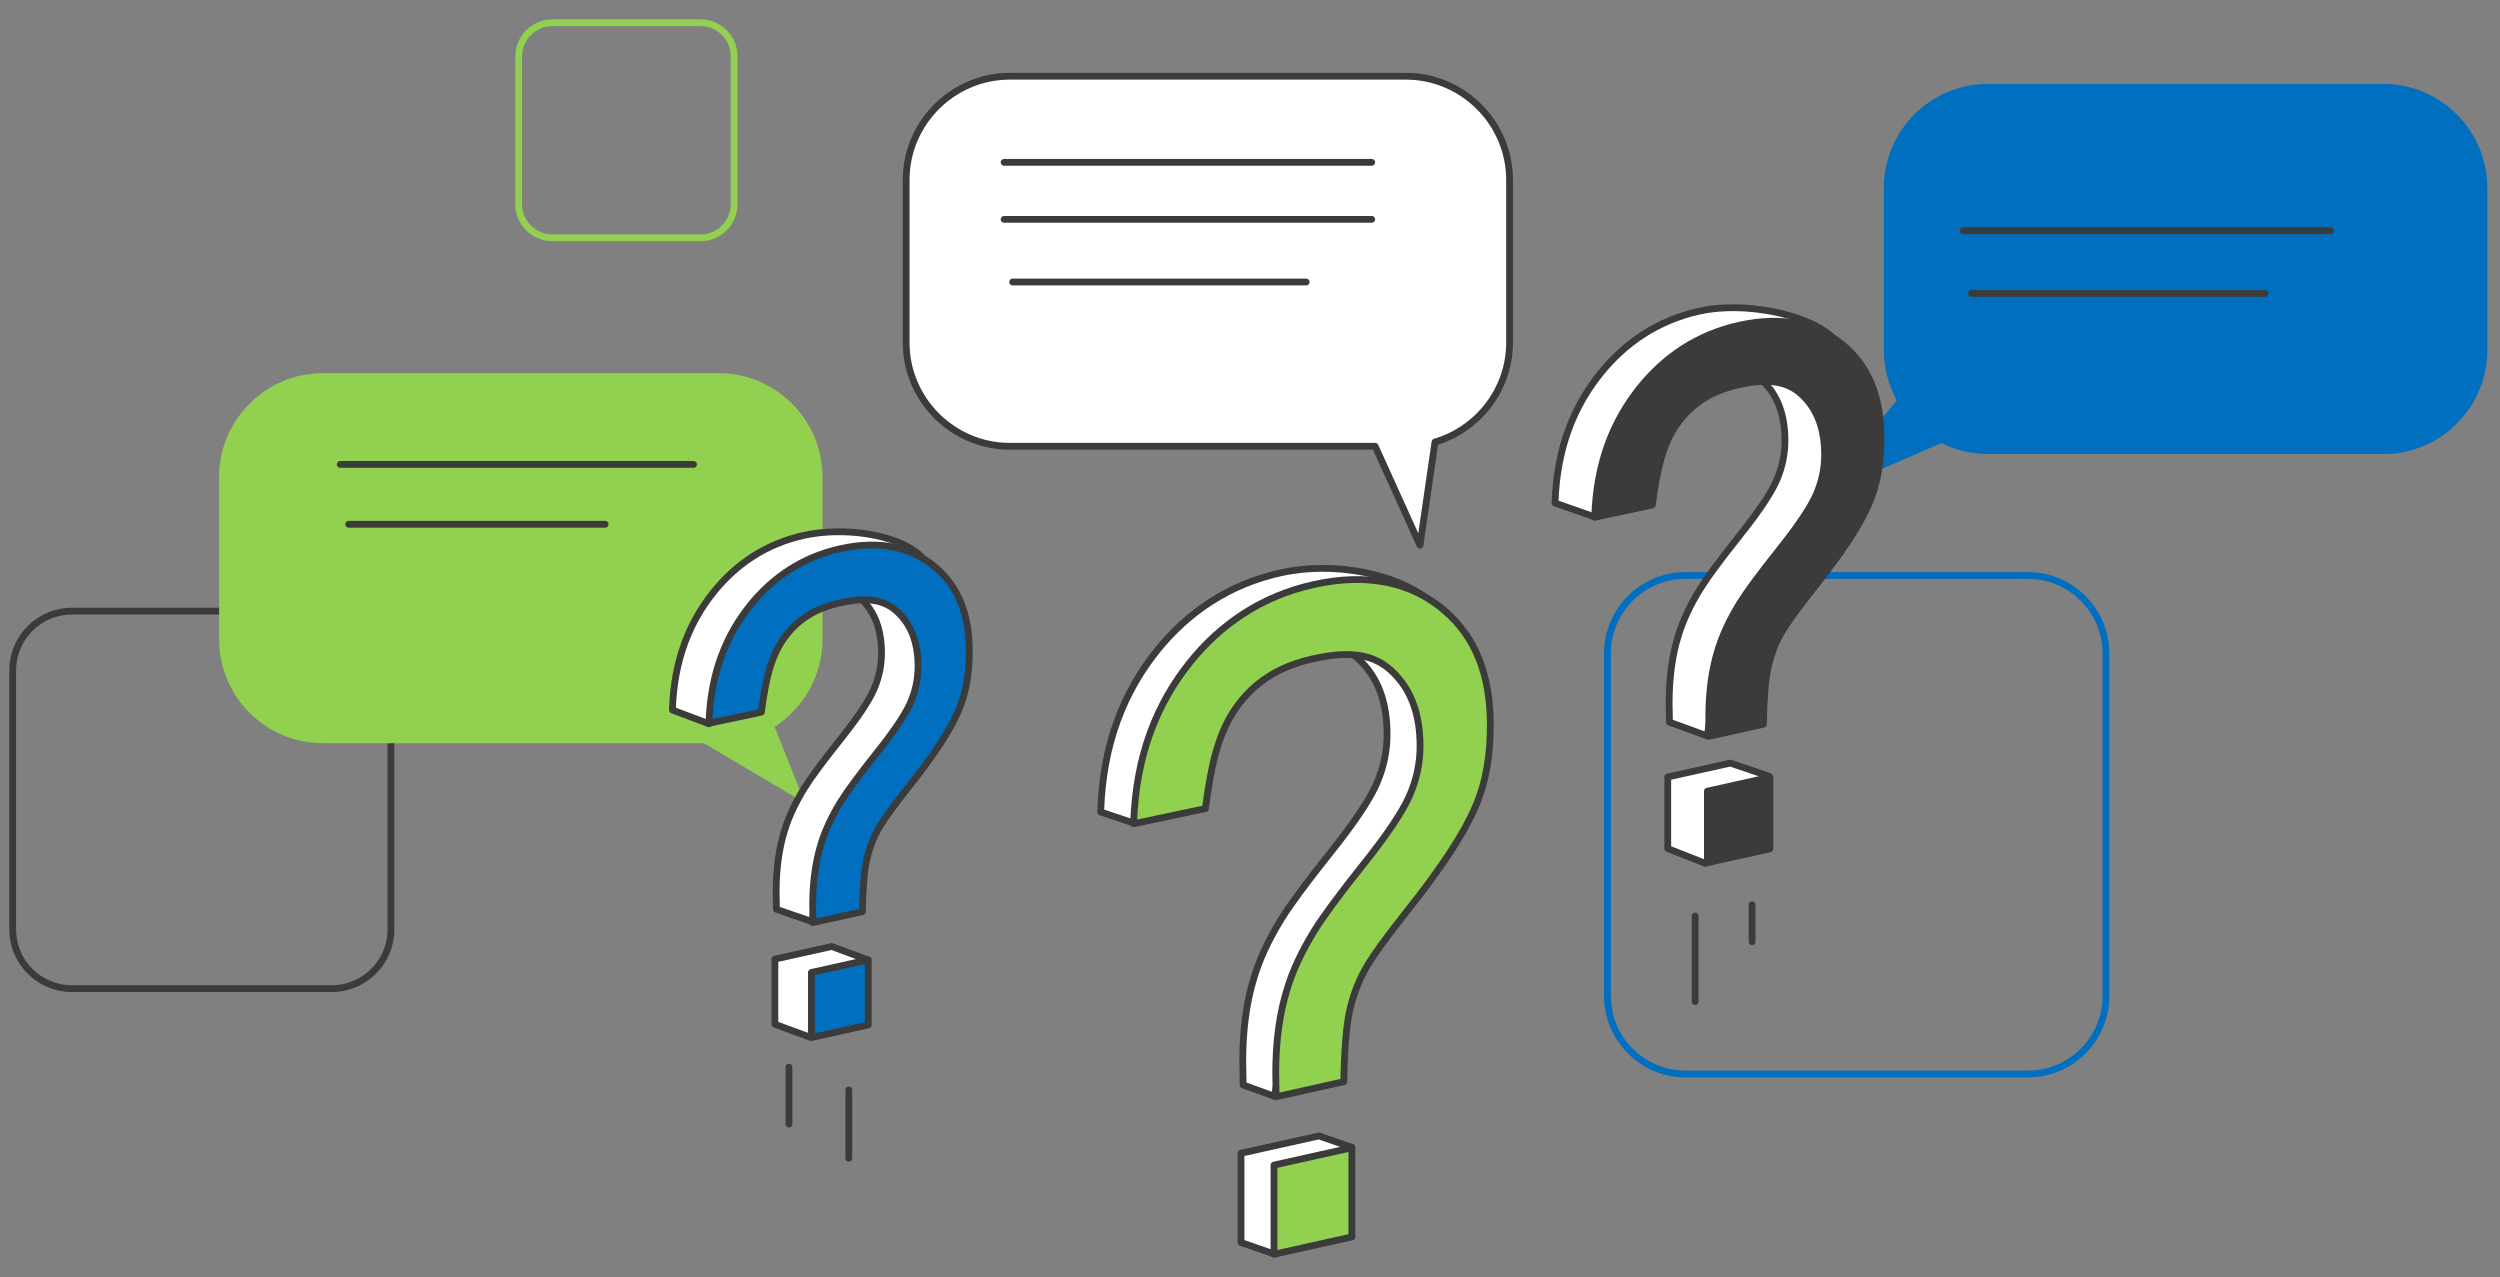 <?xml version="1.0" encoding="utf-8"?>
<!-- Generator: Adobe Illustrator 24.1.2, SVG Export Plug-In . SVG Version: 6.00 Build 0)  -->
<svg version="1.1" id="Layer_1" xmlns="http://www.w3.org/2000/svg" xmlns:xlink="http://www.w3.org/1999/xlink" x="0px" y="0px"
	 viewBox="0 0 648 331" style="enable-background:new 0 0 648 331;" xml:space="preserve">
<rect x="0" y="0" width="648" height="331" fill="#808080" stroke="none"/>
<style type="text/css">
	.st0{fill:none;stroke:#92D050;stroke-width:1.762;stroke-linecap:round;stroke-linejoin:round;stroke-miterlimit:10;}
	.st1{fill:#3B3B3B;}
	.st2{fill:#006FC0;stroke:#3B3B3B;stroke-width:1.762;stroke-linecap:round;stroke-linejoin:round;stroke-miterlimit:10;}
	.st3{fill:#3B3B3B;stroke:#3B3B3B;stroke-width:1.762;stroke-linecap:round;stroke-linejoin:round;stroke-miterlimit:10;}
	.st4{fill:#FFFFFF;stroke:#3B3B3B;stroke-width:1.762;stroke-linecap:round;stroke-linejoin:round;stroke-miterlimit:10;}
	.st5{fill:#92D050;stroke:#3B3B3B;stroke-width:1.762;stroke-linecap:round;stroke-linejoin:round;stroke-miterlimit:10;}
	.st6{fill:none;stroke:#3B3B3B;stroke-width:1.762;stroke-linecap:round;stroke-linejoin:round;stroke-miterlimit:10;}
	.st7{fill:none;stroke:#FFFFFF;stroke-width:1.762;stroke-linecap:round;stroke-linejoin:round;stroke-miterlimit:10;}
	.st8{fill:none;stroke:#006FC0;stroke-width:1.762;stroke-linecap:round;stroke-linejoin:round;stroke-miterlimit:10;}
	.st9{fill:#92D050;}
	.st10{fill:#FFFFFF;}
	.st11{fill:#0A66AA;stroke:#3B3B3B;stroke-width:1.762;stroke-linecap:round;stroke-linejoin:round;stroke-miterlimit:10;}
	.st12{fill:none;}
	.st13{fill:#006FC0;}
	.st14{fill:none;stroke:#006FC0;stroke-width:1.533;stroke-linecap:round;stroke-linejoin:round;stroke-miterlimit:10;}
	.st15{fill:#006FC0;stroke:#3B3B3B;stroke-width:1.533;stroke-linecap:round;stroke-linejoin:round;stroke-miterlimit:10;}
	.st16{fill:#3B3B3B;stroke:#3B3B3B;stroke-width:1.533;stroke-linecap:round;stroke-linejoin:round;stroke-miterlimit:10;}
	.st17{fill:none;stroke:#FFFFFF;stroke-width:1.533;stroke-linecap:round;stroke-linejoin:round;stroke-miterlimit:10;}
	.st18{fill:none;stroke:#92D050;stroke-width:1.533;stroke-linecap:round;stroke-linejoin:round;stroke-miterlimit:10;}
	.st19{fill:none;stroke:#3B3B3B;stroke-width:1.533;stroke-linecap:round;stroke-linejoin:round;stroke-miterlimit:10;}
	.st20{fill:#92D050;stroke:#3B3B3B;stroke-width:1.533;stroke-linecap:round;stroke-linejoin:round;stroke-miterlimit:10;}
	.st21{fill:#FFFFFF;stroke:#3B3B3B;stroke-width:1.533;stroke-linecap:round;stroke-linejoin:round;stroke-miterlimit:10;}
	.st22{fill:#FFFFFF;stroke:#3B3B3B;stroke-width:1.883;stroke-linecap:round;stroke-linejoin:round;stroke-miterlimit:10;}
	.st23{fill-rule:evenodd;clip-rule:evenodd;fill:#3B3B3B;}
	.st24{fill-rule:evenodd;clip-rule:evenodd;fill:#92D050;}
	.st25{fill:none;stroke:#3B3B3B;stroke-width:1.883;stroke-linecap:round;stroke-linejoin:round;stroke-miterlimit:10;}
	.st26{fill:none;stroke:#92D050;stroke-width:1.883;stroke-linecap:round;stroke-linejoin:round;stroke-miterlimit:10;}
	.st27{fill-rule:evenodd;clip-rule:evenodd;fill:#3B3B3B;stroke:#FFFFFF;stroke-width:1.883;stroke-miterlimit:10;}
	.st28{fill:none;stroke:#3B3B3B;stroke-width:2.559;stroke-linecap:round;stroke-linejoin:round;stroke-miterlimit:10;}
	.st29{fill:none;stroke:#006FC0;stroke-width:2.559;stroke-linecap:round;stroke-linejoin:round;stroke-miterlimit:10;}
	.st30{fill:none;stroke:#92D050;stroke-width:2.559;stroke-linecap:round;stroke-linejoin:round;stroke-miterlimit:10;}
	.st31{fill:none;stroke:#3B3B3B;stroke-width:1.762;stroke-linecap:round;stroke-miterlimit:10;}
	.st32{fill:none;stroke:#3B3B3B;stroke-width:2.299;stroke-linecap:round;stroke-linejoin:round;stroke-miterlimit:10;}
	.st33{fill:#92D050;stroke:#3B3B3B;stroke-width:2.299;stroke-linecap:round;stroke-linejoin:round;stroke-miterlimit:10;}
	.st34{fill:none;stroke:#3B3B3B;stroke-width:2.299;stroke-linecap:round;stroke-miterlimit:10;}
	.st35{fill:none;stroke:#3B3B3B;stroke-width:2.3;stroke-linecap:round;stroke-linejoin:round;stroke-miterlimit:10;}
	.st36{fill:none;stroke:#3B3B3B;stroke-width:2.3;stroke-linecap:round;stroke-miterlimit:10;}
	.st37{fill:none;stroke:#3B3B3B;stroke-width:2.285;stroke-linecap:round;stroke-miterlimit:10;}
	.st38{fill:none;stroke:#3B3B3B;stroke-width:2.285;stroke-linecap:round;stroke-linejoin:round;stroke-miterlimit:10;}
	.st39{fill:none;stroke:#3B3B3B;stroke-width:1.143;stroke-linecap:round;stroke-linejoin:round;stroke-miterlimit:10;}
	.st40{enable-background:new    ;}
	.st41{fill:none;stroke:#3B3B3B;stroke-width:2.257;stroke-linecap:round;stroke-linejoin:round;stroke-miterlimit:10;}
	.st42{fill:none;stroke:#3B3B3B;stroke-width:2.831;stroke-linecap:round;stroke-linejoin:round;stroke-miterlimit:10;}
	.st43{fill:#FFFFFF;stroke:#3B3B3B;stroke-width:2.831;stroke-linecap:round;stroke-linejoin:round;stroke-miterlimit:10;}
	.st44{fill-rule:evenodd;clip-rule:evenodd;fill:#FFFFFF;}
	.st45{fill:none;stroke:#006FC0;stroke-width:1.687;stroke-linecap:round;stroke-linejoin:round;stroke-miterlimit:10;}
	.st46{fill:none;stroke:#FFFFFF;stroke-width:1.687;stroke-linecap:round;stroke-linejoin:round;stroke-miterlimit:10;}
	.st47{fill:#FFFFFF;stroke:#3B3B3B;stroke-width:1.687;stroke-linecap:round;stroke-linejoin:round;stroke-miterlimit:10;}
	.st48{fill:#92D050;stroke:#3B3B3B;stroke-width:1.687;stroke-linecap:round;stroke-linejoin:round;stroke-miterlimit:10;}
	.st49{fill:#3B3B3B;stroke:#3B3B3B;stroke-width:1.687;stroke-linecap:round;stroke-linejoin:round;stroke-miterlimit:10;}
	.st50{fill:#006FC0;stroke:#3B3B3B;stroke-width:1.687;stroke-linecap:round;stroke-linejoin:round;stroke-miterlimit:10;}
	.st51{fill:none;stroke:#3B3B3B;stroke-width:1.687;stroke-linecap:round;stroke-linejoin:round;stroke-miterlimit:10;}
	.st52{fill:none;stroke:#92D050;stroke-width:2.559;stroke-linejoin:round;stroke-miterlimit:10;}
	.st53{fill:#3B3B3B;stroke:#3B3B3B;stroke-width:2.559;stroke-miterlimit:10;}
	.st54{fill:none;stroke:#92D050;stroke-width:2.51;stroke-linecap:round;stroke-linejoin:round;stroke-miterlimit:10;}
	.st55{fill:none;stroke:#3B3B3B;stroke-width:2.51;stroke-linecap:round;stroke-linejoin:round;stroke-miterlimit:10;}
	.st56{fill:none;stroke:#3B3B3B;stroke-width:2.643;stroke-linecap:round;stroke-miterlimit:10;}
	.st57{fill:none;stroke:#3B3B3B;stroke-width:2.643;stroke-linecap:round;stroke-linejoin:round;stroke-miterlimit:10;}
	.st58{fill:#FFFFFF;stroke:#3B3B3B;stroke-width:2.643;stroke-linecap:round;stroke-linejoin:round;stroke-miterlimit:10;}
	.st59{fill:none;stroke:#3B3B3B;stroke-width:2.643;stroke-linecap:round;stroke-linejoin:round;}
	.st60{fill:#92D050;stroke:#3B3B3B;stroke-width:2.643;stroke-linecap:round;stroke-linejoin:round;stroke-miterlimit:10;}
	
		.st61{fill-rule:evenodd;clip-rule:evenodd;fill:#92D050;stroke:#3B3B3B;stroke-width:2.643;stroke-linecap:round;stroke-linejoin:round;stroke-miterlimit:10;}
</style>
<g>
	<path class="st8" d="M416.65,258.19v-88.83c0-11.1,9.08-20.19,20.19-20.19h88.83c11.1,0,20.19,9.08,20.19,20.19v88.83
		c0,11.1-9.08,20.19-20.19,20.19h-88.83C425.74,278.38,416.65,269.29,416.65,258.19z"/>
	<path class="st6" d="M3.29,173.71v67.24c0,8.42,6.89,15.3,15.3,15.3h67.44c8.42,0,15.3-6.89,15.3-15.3v-67.24
		c0-8.42-6.89-15.3-15.3-15.3H18.59C10.18,158.41,3.29,165.3,3.29,173.71z"/>
	<path class="st0" d="M134.44,14.61v38.31c0,4.79,3.92,8.72,8.72,8.72h38.42c4.79,0,8.72-3.92,8.72-8.72V14.61
		c0-4.79-3.92-8.72-8.72-8.72h-38.42C138.36,5.89,134.44,9.82,134.44,14.61z"/>
	<path class="st9" d="M213.19,165.77v-42.16c0-14.79-12.1-26.88-26.88-26.88H83.67c-14.79,0-26.88,12.1-26.88,26.88v42.16
		c0,14.79,12.1,26.88,26.88,26.88h98.79l26.17,15.47l-7.86-19.73C208.22,183.6,213.19,175.24,213.19,165.77z"/>
	<path class="st13" d="M617.83,21.76H515.18c-14.79,0-26.88,12.1-26.88,26.88V90.8c0,4.7,1.23,9.13,3.37,12.98l-20.66,25.01
		l32.2-13.95c3.61,1.81,7.68,2.84,11.98,2.84h102.64c14.79,0,26.88-12.1,26.88-26.88V48.65C644.71,33.86,632.61,21.76,617.83,21.76z
		"/>
	<path class="st4" d="M364.4,19.76H261.75c-14.79,0-26.88,12.1-26.88,26.88v42.16c0,14.79,12.1,26.88,26.88,26.88h94.69l11.62,25.66
		l3.89-26.76c11.14-3.29,19.33-13.62,19.33-25.79V46.64C391.28,31.85,379.18,19.76,364.4,19.76z"/>
	<line class="st6" x1="88.18" y1="120.38" x2="179.76" y2="120.38"/>
	<line class="st6" x1="90.39" y1="135.89" x2="156.86" y2="135.89"/>
	<line class="st6" x1="260.27" y1="56.86" x2="355.55" y2="56.86"/>
	<line class="st6" x1="262.48" y1="73.1" x2="338.56" y2="73.1"/>
	<line class="st6" x1="508.81" y1="59.81" x2="604.09" y2="59.81"/>
	<line class="st6" x1="511.02" y1="76.06" x2="587.1" y2="76.06"/>
	<line class="st6" x1="260.27" y1="42.08" x2="355.55" y2="42.08"/>
	<g>
		<g>
			<path class="st4" d="M322.22,281.22c-0.07-2.75-0.1-4.81-0.1-6.19c0-8.13,0.98-15.36,2.95-21.71c1.44-4.77,3.77-9.77,6.99-15.01
				c2.36-3.82,6.61-9.58,12.75-17.27c6.14-7.69,10.12-13.62,11.96-17.79c1.84-4.16,2.76-8.47,2.76-12.92
				c0-8.05-2.18-14.75-7.56-19.65c-5.38-4.9-12.46-4.7-20.27-2.96c-7.55,1.68-14.15,5.11-19.2,11.76
				c-5.05,6.65-17.08,21.76-18.65,33.85l-8.55-2.86c0.53-18.19,6.37-31.51,14.47-41.67c8.1-10.16,18.82-17.35,32.14-20.32
				c14.11-3.14,30.52,0.32,38.92,7.42c8.4,7.1,6.91,16.27,6.91,29c0,7.36-0.94,14.36-3.9,21.23c-2.95,6.87-8.73,15.71-17.33,26.52
				c-5.78,7.27-9.55,12.52-11.32,15.75c-1.77,3.23-3.09,6.78-3.94,10.65c-0.85,3.87-10.62,16.85-10.76,25.16L322.22,281.22z
				 M321.67,322.05v-23.12l20.18-4.5l8.55,2.95l-8.55,20.17l-11.51,7.52L321.67,322.05z"/>
		</g>
		<g>
			<path class="st5" d="M330.77,284.28c-0.07-2.75-0.1-4.81-0.1-6.19c0-8.13,0.98-15.36,2.95-21.71c1.44-4.77,3.77-9.77,6.99-15.01
				c2.36-3.82,6.61-9.58,12.75-17.27c6.14-7.69,10.12-13.62,11.96-17.79c1.84-4.16,2.76-8.47,2.76-12.92
				c0-8.05-2.18-14.75-7.56-19.65c-5.38-4.9-12.46-4.7-20.27-2.96c-7.55,1.68-14.15,5.11-19.2,11.76
				c-5.05,6.65-7.03,14.96-8.61,27.04l-18.6,3.94c0.53-18.19,6.37-31.51,14.47-41.67c8.1-10.16,18.82-17.35,32.14-20.32
				c14.11-3.14,25.37-0.54,33.77,6.56c8.4,7.1,12.07,17.13,12.07,29.86c0,7.36-0.94,14.36-3.9,21.23
				c-2.95,6.87-8.73,15.71-17.33,26.52c-5.78,7.27-9.55,12.52-11.32,15.75c-1.77,3.23-3.09,6.78-3.94,10.65
				c-0.85,3.87-1.35,9.96-1.48,18.27L330.77,284.28z M330.22,325.11v-23.12l20.18-4.5v23.12L330.22,325.11z"/>
		</g>
	</g>
	<g>
		<g>
			<path class="st4" d="M432.72,187.18c-0.05-2.2-0.08-3.86-0.08-4.97c0-6.52,0.79-12.33,2.37-17.42c1.16-3.83,3.03-7.84,5.61-12.05
				c1.9-3.07,5.31-7.69,10.23-13.86c4.92-6.17,8.13-10.93,9.6-14.28c1.47-3.34,2.21-6.8,2.21-10.37c0-6.46-1.75-11.84-6.07-15.77
				c-4.32-3.93-10-3.77-16.27-2.38c-6.06,1.35-11.36,4.1-15.41,9.44c-4.06,5.33-10.31,18.77-11.58,28.47l-10.26-3.6
				c0.43-14.6,5.11-25.29,11.62-33.44c6.51-8.16,15.1-13.93,25.8-16.31c11.33-2.52,27.2,0.61,33.94,6.31
				c6.74,5.7,2.85,12.71,2.85,22.92c0,5.91-0.76,11.52-3.13,17.04c-2.37,5.51-7.01,12.61-13.91,21.28
				c-4.64,5.83-7.66,10.05-9.09,12.64c-1.42,2.59-2.48,5.44-3.16,8.55c-0.69,3.11-5.23,14.76-5.34,21.43L432.72,187.18z
				 M432.28,219.95V201.4l16.2-3.61l10.07,3.4l-10.07,15.15l-6.42,7.46L432.28,219.95z"/>
		</g>
		<g>
			<path class="st3" d="M443,190.85c-0.05-2.2-0.08-3.86-0.08-4.97c0-6.52,0.79-12.33,2.37-17.42c1.16-3.83,3.03-7.84,5.61-12.05
				c1.9-3.07,5.31-7.69,10.23-13.86c4.92-6.17,8.12-10.93,9.6-14.28c1.47-3.34,2.21-6.8,2.21-10.37c0-6.46-1.75-11.84-6.07-15.77
				c-4.32-3.93-10-3.77-16.27-2.38c-6.06,1.35-11.36,4.1-15.41,9.44c-4.06,5.33-5.64,12.01-6.91,21.71l-14.93,3.17
				c0.43-14.6,5.11-25.29,11.62-33.44c6.51-8.16,15.1-13.93,25.8-16.31c11.33-2.52,20.36-0.43,27.1,5.26
				c6.74,5.7,9.69,13.75,9.69,23.97c0,5.91-0.76,11.52-3.13,17.04c-2.37,5.51-7.01,12.61-13.91,21.28
				c-4.64,5.83-7.66,10.05-9.09,12.64c-1.42,2.59-2.48,5.44-3.16,8.55c-0.69,3.11-1.08,7.99-1.19,14.66L443,190.85z M442.56,223.62
				v-18.55l16.2-3.61v18.55L442.56,223.62z"/>
		</g>
	</g>
	<g>
		<g>
			<path class="st4" d="M201.25,235.69c-0.05-2-0.07-3.51-0.07-4.52c0-5.93,0.72-11.21,2.16-15.85c1.05-3.48,2.75-7.13,5.1-10.96
				c1.72-2.79,4.83-6.99,9.31-12.61c4.48-5.62,7.39-9.94,8.73-12.99c1.34-3.04,2.01-6.19,2.01-9.43c0-5.88-1.59-10.77-5.52-14.34
				c-3.93-3.57-9.1-3.43-14.8-2.16c-5.51,1.23-10.33,3.73-14.02,8.58c-3.69,4.85-9.26,17.37-10.41,26.19l-9.45-3.57
				c0.39-13.28,4.65-23,10.56-30.42c5.92-7.42,13.74-12.67,23.46-14.83c10.3-2.29,23.66-0.35,29.79,4.83
				c6.13,5.18,3.67,12.46,3.67,21.76c0,5.37-0.69,10.48-2.84,15.49c-2.16,5.01-6.37,11.47-12.65,19.36
				c-4.22,5.31-6.97,9.14-8.26,11.5c-1.29,2.36-2.25,4.95-2.87,7.78c-0.62,2.83-4.43,13.36-4.53,19.43L201.25,235.69z
				 M200.85,265.49v-16.88l14.73-3.28l9.09,3.36l-9.09,13.52l-5.57,6.65L200.85,265.49z"/>
		</g>
		<g>
			<path class="st2" d="M210.72,239.14c-0.05-2-0.07-3.51-0.07-4.52c0-5.93,0.72-11.21,2.16-15.85c1.05-3.48,2.75-7.13,5.1-10.96
				c1.72-2.79,4.83-6.99,9.31-12.61c4.48-5.62,7.39-9.94,8.73-12.99c1.34-3.04,2.01-6.19,2.01-9.43c0-5.88-1.59-10.77-5.52-14.34
				c-3.93-3.57-9.1-3.43-14.8-2.16c-5.51,1.23-10.33,3.73-14.02,8.58c-3.69,4.85-5.13,10.92-6.28,19.74l-13.58,2.88
				c0.39-13.28,4.65-23,10.56-30.42c5.92-7.42,13.74-12.67,23.46-14.83c10.3-2.29,18.52-0.4,24.65,4.79
				c6.13,5.18,8.81,12.51,8.81,21.8c0,5.37-0.69,10.48-2.84,15.49c-2.16,5.01-6.37,11.47-12.65,19.36
				c-4.22,5.31-6.97,9.14-8.26,11.5c-1.29,2.36-2.25,4.95-2.87,7.78c-0.62,2.83-0.98,7.27-1.08,13.34L210.72,239.14z M210.32,268.94
				v-16.88l14.73-3.28v16.88L210.32,268.94z"/>
		</g>
	</g>
	<line class="st6" x1="439.38" y1="237.44" x2="439.38" y2="259.6"/>
	<line class="st6" x1="454.15" y1="234.49" x2="454.15" y2="244.09"/>
	<line class="st6" x1="204.5" y1="291.36" x2="204.5" y2="276.59"/>
	<line class="st6" x1="220.01" y1="282.5" x2="220.01" y2="300.22"/>
</g>
</svg>
